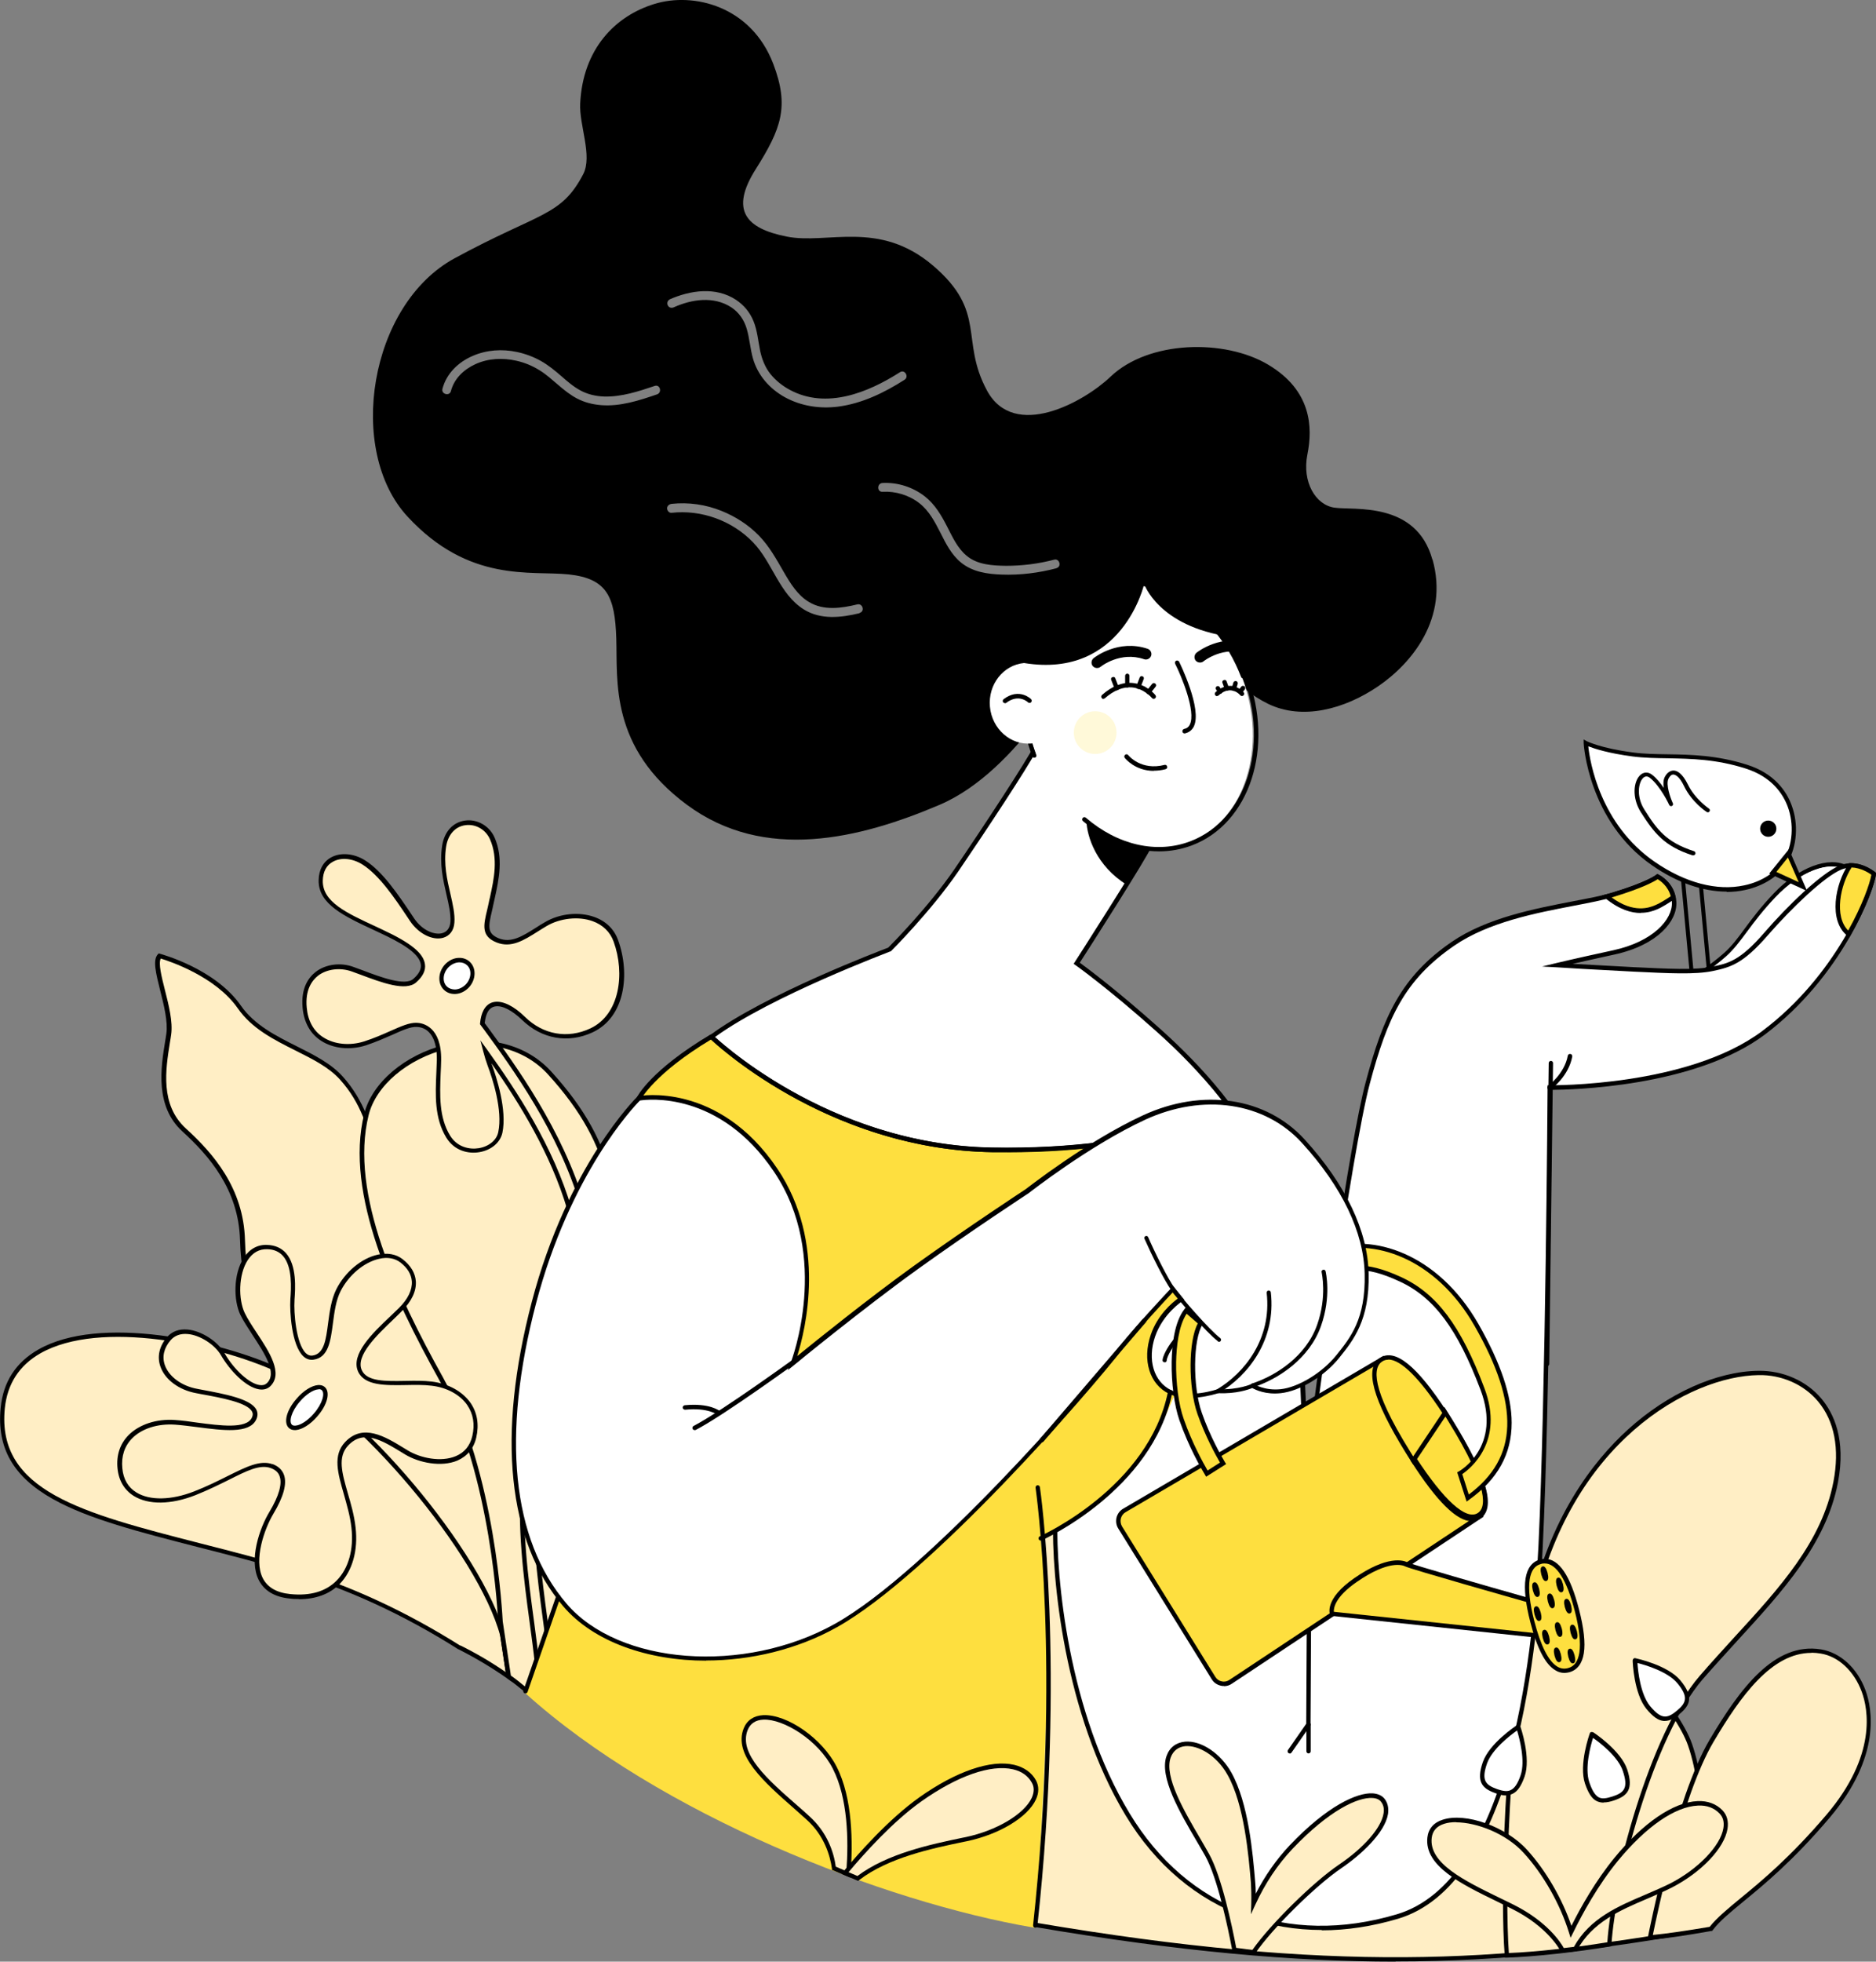 <?xml version="1.0" encoding="UTF-8"?>
<svg xmlns="http://www.w3.org/2000/svg" version="1.1" viewBox="0 0 1133.3 1184.3">
  <rect x="0" y="0" width="1133.3" height="1184.3" fill="#808080" stroke="none"/>
  <defs>
    <style>
      .cls-1 {
        fill: #000;
      }

      .cls-1, .cls-2, .cls-3, .cls-4 {
        stroke-width: 0px;
      }

      .cls-2 {
        fill: #ffeec5;
      }

      .cls-5 {
        isolation: isolate;
      }

      .cls-6 {
        opacity: .2;
      }

      .cls-3 {
        fill: #fedf3f;
      }

      .cls-7 {
        fill: none;
        stroke: #000;
        stroke-linecap: round;
        stroke-linejoin: round;
        stroke-width: 2px;
      }

      .cls-4 {
        fill: #fff;
      }

      .cls-8 {
        mix-blend-mode: multiply;
      }
    </style>
  </defs>
  <g class="cls-5">
    <g id="Layer_1" data-name="Layer 1">
      <g>
        <g>
          <path class="cls-4" d="M1115.5,523.8c-10.2-5.5-27.7.4-43,16.5-15.3,16.1-20.4,27.4-29.9,35.8-9.5,8.4-19,13.9-19,13.9l36.8-1.1,55.1-65.1Z"/>
          <path class="cls-1" d="M1018.4,591.5l4.6-2.6c0,0,9.5-5.5,18.7-13.7,4.6-4.1,8.2-9,12.4-14.7,4.5-6.1,9.6-12.9,17.4-21.1,15.1-15.9,33.4-22.7,44.6-16.7l1.4.8-56.5,66.8-42.7,1.3ZM1106.7,523.1c-9.8,0-22.4,6.6-33.3,18.1-7.7,8.1-12.7,14.9-17.2,20.9-4.3,5.8-8,10.8-12.8,15.1-5.6,5-11.3,9-15,11.4l31.3-.9,53.5-63.3c-2-.8-4.2-1.2-6.6-1.2Z"/>
        </g>
        <g class="cls-8">
          <path class="cls-4" d="M1115.5,525.2c-10.2-5.5-27.7.4-43,16.5-15.3,16.1-20.4,27.4-29.9,35.8-9.5,8.4-19,13.9-19,13.9l36.8-1.1,55.1-65.1Z"/>
        </g>
        <g>
          <path class="cls-2" d="M239.9,958.5c31.8,5,60.3,22.1,85.5,41.8,29.1-5.2,56.2-8.5,86-9.1-6.3-16.4-34.6-50.1-42.6-66.3-8.8-17.6,0-35.1-16.4-61.5-16.4-26.3-36.1-36.2-50.3-54.9-14.2-18.7-9.3-41.7-20.2-61.5-10.9-19.8-41-16.5-48.7-32.9-7.7-16.5-7.3-41.8-26.8-63.4-15.6-17.3-46.5-21.1-61.8-43.1-15.3-21.9-48.1-30.7-48.1-30.7-5.5,5.5,7.7,31.8,5.5,47.2-2.2,15.4-8.8,41.4,9.3,57.9,16,14.6,34.5,35.4,35.3,66.7.8,31.2,10.1,53.2,30.9,70.8,20.8,17.6,22.4,37.9,23,65.8.5,25.5,14.2,37.3,32.8,60.4,2.9,3.5,5.1,7.9,6.8,12.7Z"/>
          <path class="cls-1" d="M325,1001.8l-.5-.4c-30.6-24-57.6-37.3-84.9-41.6h-.8c0-.1-.3-.9-.3-.9-1.7-5-3.9-9.1-6.5-12.3-2.9-3.5-5.6-6.8-8.2-9.9-14.2-17-24.5-29.2-24.9-51.2-.5-28.2-2.4-47.9-22.5-64.9-20.9-17.6-30.5-39.8-31.4-71.8-.8-30.8-19-51.3-34.8-65.7-16.7-15.2-13-38.6-10.5-54,.3-1.8.6-3.5.8-5.1,1-7.2-1.5-17.2-3.7-25.9-2.6-10.4-4.7-18.6-1.4-22l.5-.5.7.2c1.4.4,33.5,9.2,48.9,31.3,8.2,11.8,21.3,18.3,33.8,24.6,10.6,5.3,20.7,10.4,27.8,18.3,13.2,14.7,17.4,30.9,21.1,45.1,1.8,6.8,3.4,13.2,5.9,18.6,3.5,7.4,12.1,10.7,21.3,14.2,10,3.8,21.4,8,27.3,18.7,5.1,9.1,6.8,19,8.5,28.5,2.1,11.7,4,22.8,11.6,32.8,5.8,7.6,12.6,13.8,19.7,20.3,10.3,9.4,21,19.1,30.7,34.7,9.7,15.6,10.8,28.3,11.7,39.4.6,7.7,1.2,15,4.8,22.1,3.5,7.1,11,17.5,18.8,28.6,10,14,20.3,28.5,23.8,37.8l.7,1.8h-1.9c-27,.6-53.5,3.4-85.8,9.1h-.6ZM240.9,957.3c27.3,4.5,54.3,17.7,84.8,41.6,31.4-5.6,57.4-8.4,83.7-9-4-9-13.5-22.5-22.8-35.5-7.9-11.2-15.4-21.7-19-28.9-3.8-7.6-4.4-15.1-5-23.1-.9-10.9-1.9-23.2-11.3-38.2-9.5-15.3-20-24.9-30.2-34.1-7.2-6.6-14.1-12.8-20-20.6-8-10.5-10.1-22.4-12.1-33.9-1.7-9.3-3.4-19-8.2-27.7-5.4-9.8-15.8-13.7-25.9-17.5-9.7-3.6-18.9-7.1-22.8-15.5-2.6-5.6-4.3-12.1-6.1-19-3.6-14-7.7-29.8-20.5-44-6.8-7.6-16.7-12.5-27.1-17.7-12.9-6.5-26.2-13.1-34.8-25.5-13.5-19.3-41.3-28.4-46.5-30-1.5,3,.5,11,2.5,18.9,2.3,9,4.9,19.3,3.8,27-.2,1.6-.5,3.3-.8,5.1-2.5,15.8-6,37.3,9.7,51.6,16.2,14.8,34.9,35.8,35.7,67.6.8,31.2,10.2,52.7,30.4,69.8,20.9,17.7,22.9,38,23.4,66.8.4,21.1,9.9,32.4,24.3,49.6,2.6,3.2,5.4,6.4,8.2,10,2.6,3.3,4.9,7.4,6.7,12.4Z"/>
        </g>
        <path class="cls-1" d="M865.3,337.8c-9.8-35.4-47.6-29.6-59.1-31.3-11.5-1.6-19.7-15.6-16.4-32.1,3.3-16.5,2.5-38.7-23.8-54.3-26.3-15.6-72.1-14.6-95.1,7.3-16,15.3-58.3,38.8-74.7,8.3-16.4-30.5.3-47.3-32.5-75.3-32.8-28-64-12.6-88.6-17.6-24.6-4.9-34.2-15.9-18.6-40.6,15.6-24.7,20.4-38,10.6-63.7C453.7,3.6,418.9-4.9,395.3,2.4c-23.6,7.2-43.2,27.1-44.8,60-.7,13.2,7.6,31.7,1.8,42.8-13.4,25.6-26,22.7-77.6,50.7-51.7,28-65.6,116.1-28.4,156.1,37.2,40.1,74.4,32.4,97.3,34.8,23,2.5,27.9,13.2,28.7,38.7.8,25.5-4.1,65.8,42.7,100.4,46.8,34.6,104.2,20.6,152.6,0,48.4-20.6,82.6-87.8,82.6-87.8,0,0-.7,24.2,29,29.1,33.4,5.5,55.8-30.2,55.8-30.2,0,0,10.7,18.1,31.2,28,20.5,9.9,45.9,3.3,66.4-10.7,20.5-14,42.7-41.2,32.8-76.5ZM396.9,238.1c-10.8,3.7-22.2,7.4-33.7,6.5-5.1-.4-10-1.6-14.6-4-4.2-2.2-7.9-5.2-11.5-8.3-3.7-3.1-7.2-6.4-11.4-8.9-4.2-2.6-8.8-4.5-13.7-5.6-8.3-1.9-17.1-1.5-24.9,2.1-6.9,3.2-12.7,8.6-14.7,16.2-.8,3.3-6,1.9-5.1-1.4,2.4-9.2,9.6-16.1,18.2-19.8,8.5-3.7,17.8-4.3,26.8-2.4,5.1,1.1,10,2.9,14.6,5.5,4.4,2.5,8.3,5.7,12.1,9,3.7,3.2,7.3,6.4,11.6,8.7,4.4,2.4,9.3,3.5,14.3,3.7,10.5.3,20.8-3.1,30.6-6.4,3.3-1.1,4.6,4,1.4,5.1ZM404.4,180.8c12.7-5.6,28-7.8,40.2.2,4.8,3.2,8.4,7.5,10.6,12.9,2.3,5.7,2.8,11.9,4,17.9,1.1,5.1,3,10,6.3,14.1,3.2,3.9,7.2,7.1,11.7,9.5,22,11.8,47.1,1.7,66.5-10.7,2.9-1.9,5.6,2.8,2.7,4.6-12.2,7.8-25.6,14.3-40.1,16.2-11,1.4-22.2-.3-32-5.6-9.3-5.1-16.6-13.3-19.5-23.7-1.6-5.8-2-11.9-3.7-17.7-1.6-5.4-4.7-9.9-9.4-13-10.5-6.8-23.7-4.9-34.6,0-1.3.6-2.8.4-3.6-1-.7-1.1-.4-3.1,1-3.6ZM519.3,370.2c-11.1,2.7-23.4,4.1-33.6-2.2-15-9.3-19-28.5-30.9-40.7-12.6-13-31.1-19.7-49.1-17.7-1.4.2-2.7-1.3-2.7-2.7s1.2-2.5,2.7-2.7c10.2-1.1,20.7.4,30.3,4.3,8.4,3.4,16.2,8.4,22.6,15,6.2,6.4,10.4,14.1,14.8,21.7,4,6.9,8.4,14.2,15.4,18.3,8.8,5.3,19.6,3.7,29.1,1.4,3.3-.8,4.7,4.3,1.4,5.1ZM638.1,343.1c-10.7,2.8-21.8,4.2-32.9,3.8-8.8-.3-17.8-1.6-24.8-7.4-5.6-4.6-9-11.3-12.2-17.7-3.4-6.6-6.8-13.3-12.8-18-6.3-4.9-14.3-7.3-22.3-6.9-3.4.2-3.4-5.1,0-5.3,9.2-.5,18.4,2.5,25.6,8.1,6.1,4.8,9.9,11.3,13.4,18.1,3.2,6.2,6.2,13,11.7,17.6,6.5,5.6,15.8,6.1,24,6.2,9.8,0,19.5-1.2,29-3.7,3.3-.9,4.7,4.3,1.4,5.1Z"/>
        <g>
          <path class="cls-2" d="M303.5,987.3c-13.9-51.9-89.2-138.9-134.9-160-52-24-160.7-41.1-167,22.8-6.3,63.9,77.5,68.9,175.2,98,39.4,11.7,73.7,29.5,100.6,46.4,9.2,4.6,19.4,10.4,29.8,17.8l-3.7-25Z"/>
          <path class="cls-1" d="M309,1015.2l-2.5-1.8c-9.4-6.6-19.3-12.5-29.6-17.7h-.1c-32.7-20.7-66.5-36.3-100.3-46.3-19.5-5.8-38.2-10.6-56.3-15.2-35.8-9.2-66.8-17.1-88.3-29.2-23.9-13.4-33.9-30.9-31.5-55,1.5-15.7,9.2-27.5,22.7-35.2,37-21.2,109.1-5.7,146.2,11.4,47.4,21.9,122.2,110.6,135.6,160.8h0c0,.1,4.2,28.2,4.2,28.2ZM278.1,993.4c9.5,4.7,18.7,10.1,27.4,16.1l-3.3-21.9c-13.3-49.7-87.3-137.4-134.1-159-36.6-16.9-107.5-32.2-143.8-11.5-12.7,7.3-19.9,18.4-21.4,33.2-4.9,49.9,46.6,63.1,117.8,81.4,18.1,4.6,36.8,9.4,56.4,15.3,34.1,10.1,68,25.8,100.9,46.5Z"/>
        </g>
        <g>
          <path class="cls-2" d="M353.4,1046.4c1.1-20.4,21.1-159.3,20-233.1-1.1-74.6,6.6-113-41.6-165.7-33.4-36.6-101.2-12.2-110.5,25.2-10.9,43.9,12.3,100.4,44.9,159.2,32.6,58.8,36,147,36,147l5,33.2c12,8.5,12.7,12,27.2,16.7s16.1,14.9,18.9,17.4Z"/>
          <path class="cls-1" d="M354.5,1049.3l-2.1-1.9c-.8-.7-2.3-2.3-4.2-4.2-4.2-4.3-12-12.2-14.2-13-10.4-3.4-13.9-6.2-19.2-10.5-2.2-1.8-4.8-3.9-8.3-6.4l-.5-.3-5.1-33.9c0-.9-3.7-88.6-35.8-146.4-27.3-49.2-57.1-111.8-45.1-160.2,4.7-18.8,24.4-35.6,49.1-41.8,24.9-6.3,48.7-.3,63.7,16,41.9,45.9,41.9,80.6,41.8,138,0,9.1,0,18.4.1,28.6.8,54.2-9.7,142.4-15.9,195.2-2.2,18.9-3.9,32.6-4.2,38l-.2,2.8ZM308.5,1011.5c3.4,2.4,5.8,4.4,8,6.2,5.2,4.3,8.4,6.8,18.3,10,2.7.9,8.5,6.7,15.3,13.6.8.8,1.5,1.5,2.1,2.1.6-6.7,2-19,4-35.3,6.2-52.7,16.7-140.8,15.9-194.8-.1-10.2-.1-19.6-.1-28.6,0-56.8.1-91.1-41.1-136.2-14.3-15.6-37.1-21.3-61.1-15.2-23.7,6-42.7,22.1-47.1,39.9-11.8,47.4,17.7,109.5,44.8,158.2,32,57.7,36,144.5,36.2,147.5l4.9,32.6Z"/>
        </g>
        <g>
          <path class="cls-2" d="M164,885c10.7,3.8,7.5,15.7,0,28.3-7.5,12.6-19.5,47.2,11.3,50.4,30.8,3.1,40.8-20.2,38.3-41.6-2.5-21.4-14.9-39.3-4.2-50.6,10.7-11.3,23.6-2.3,36.2,5.2,12.6,7.6,36.4,9.4,40.8-9.4,4.4-18.9-10-30.2-25.7-32.1-15.7-1.9-38.3,3.6-43.3-7.8-5-11.3,14.4-26.9,24.5-37,10-10.1,11.3-21.2.6-29.4-10.7-8.2-29.7,1.3-38.1,17.6-7.6,14.9-2.1,39.1-15.5,40.7-10.6,1.3-13-25.8-12.3-34.6.6-8.8,2.5-31.5-15.1-32.1-17.6-.6-21.3,27.1-15.1,40.3,6.3,13.2,25.9,33.3,15.7,42.8-6.3,5.9-20.1-5.5-27.6-18.5-5.6-9.7-24-19.4-32.6-9.2-11.3,13.2,0,28.3,17,31.5,17,3.1,39.6,6.7,34.5,16.8-5,10.1-30.1,3.4-47.7,2.1-17.6-1.3-35.2,8.2-33.3,27.7,1.9,19.5,22.6,23.9,45.2,15.1,22.6-8.8,35.8-20.2,46.5-16.4Z"/>
          <path class="cls-1" d="M180.6,965.4c-1.8,0-3.6,0-5.5-.3-9.2-.9-15.5-4.7-18.8-11.2-6.1-12.1.5-31.3,6.5-41.2,5.7-9.5,7.8-16.9,6.1-21.5-.8-2.3-2.6-3.9-5.4-4.9h0c-6.5-2.3-14.3,1.6-25.2,7.1-5.9,2.9-12.5,6.2-20.3,9.3-14.8,5.8-28.3,5.9-37.1.5-5.7-3.5-9.2-9.3-9.9-16.7-.8-7.9,1.5-14.8,6.6-20,6.4-6.5,16.9-10,28.1-9.2,4.3.3,9,.9,13.6,1.6,13.8,1.8,29.4,3.9,32.8-2.9.7-1.4.8-2.6.2-3.7-2.7-5.5-18.5-8.4-31.2-10.7l-2.6-.5c-10.4-1.9-18.9-8.2-21.6-16.1-2.1-5.9-.7-12.2,3.9-17.6,3-3.6,7.4-5.2,12.6-4.7,8.3.8,18,7,22.2,14.2,5.8,10.1,15,18.4,21.2,19.3,1.8.3,3.3-.1,4.4-1.1,6.5-6.1-1.5-18.2-8.5-28.9-2.9-4.5-5.7-8.7-7.5-12.4-4.2-8.8-4.3-24.7,2.1-34.5,3.5-5.3,8.4-8,14.2-7.7,4.7.2,8.4,1.8,11.2,4.9,6.7,7.5,5.7,21.5,5.2,28.3v.4c-.5,6.7.9,26.1,6.9,31.8,1.2,1.1,2.5,1.6,3.9,1.4,7.1-.9,8.2-9.5,9.5-19.5.9-6.8,1.9-14.4,5-20.6,5.3-10.4,15.1-18.6,24.9-20.8,5.9-1.3,11.1-.4,15.1,2.7,4.9,3.8,7.6,8.3,8,13.3.4,5.9-2.5,12.1-8.5,18.1-1.6,1.6-3.3,3.3-5.2,5.1-9.6,9.2-22.8,21.7-19,30.4,3.1,7.1,14.5,6.8,26.5,6.6,5.4-.1,10.9-.2,15.8.4,10,1.2,18.5,5.9,23.4,12.8,4.1,5.9,5.3,13.1,3.5,21-1.5,6.6-5.5,11.3-11.4,13.9-9.8,4.1-23.2,1.3-31.4-3.6l-2.3-1.4c-11.8-7.2-23-14-32.3-4.1-6.5,6.9-3.7,16.6-.2,28.8,1.8,6.2,3.9,13.3,4.7,20.7,1.6,13.8-1.9,26.2-9.6,34.1-6,6.1-14.5,9.2-24.7,9.2ZM164.4,883.8c3.6,1.3,6,3.5,7.1,6.5,2,5.4-.2,13.4-6.4,23.7-5.4,9.1-11.9,27.6-6.4,38.7,2.8,5.6,8.4,8.9,16.7,9.7,12,1.2,21.4-1.5,28-8.2,7.2-7.3,10.4-18.9,8.9-31.9-.8-7.2-2.8-13.8-4.6-20.3-3.6-12.5-6.8-23.4.8-31.4,10.8-11.4,24-3.4,35.6,3.7l2.3,1.4c7.6,4.6,20,7.2,29,3.4,5.2-2.2,8.5-6.2,9.9-12,1.7-7.2.6-13.5-3.1-18.9-4.3-6.2-12.4-10.6-21.5-11.6-4.7-.6-10.1-.5-15.4-.4-12.4.2-25.1.5-29-8.2-4.6-10.4,8.8-23.2,19.6-33.4,1.9-1.8,3.6-3.5,5.2-5,5.4-5.4,8-10.9,7.7-16-.3-4.2-2.6-8.1-6.9-11.4-3.4-2.6-7.9-3.4-12.9-2.2-9.1,2.1-18.2,9.7-23.2,19.4-2.9,5.7-3.8,12.8-4.7,19.7-1.4,10.6-2.7,20.6-11.8,21.8-2.2.3-4.3-.4-6.1-2.1-7.2-6.8-8.2-27.6-7.8-33.9v-.4c.5-6.4,1.4-19.7-4.5-26.3-2.3-2.5-5.3-3.9-9.3-4-5-.2-8.9,2-11.9,6.5-5.8,8.9-5.7,23.9-1.9,31.9,1.7,3.6,4.4,7.7,7.3,12.1,7.6,11.5,16.2,24.6,8.1,32.3-1.7,1.6-4,2.2-6.6,1.8-8-1.2-17.7-11.3-23.1-20.6-3.7-6.4-12.7-12.2-20.1-12.8-4.4-.4-7.9.9-10.4,3.8-4,4.7-5.2,9.9-3.4,15,2.5,7,10.2,12.6,19.6,14.3l2.6.5c13.9,2.6,29.7,5.5,33.1,12.1.9,1.9.9,3.9-.2,6.1-4.2,8.5-20.1,6.4-35.5,4.4-4.8-.6-9.3-1.2-13.5-1.5-10.5-.7-20.2,2.4-26,8.4-4.5,4.6-6.5,10.8-5.8,17.9.6,6.7,3.5,11.6,8.6,14.7,8,4.9,21,4.7,34.8-.7,7.7-3,14.3-6.3,20.1-9.2,11.5-5.7,19.8-9.9,27.3-7.2h0Z"/>
        </g>
        <g>
          <path class="cls-4" d="M195.2,838.4c2.9,2.5.8,9.7-4.7,15.9-5.5,6.3-12.2,9.4-15.1,6.8-2.9-2.5-.8-9.7,4.7-15.9,5.5-6.3,12.2-9.4,15.1-6.8Z"/>
          <path class="cls-1" d="M178.1,863.4c-1.4,0-2.6-.4-3.5-1.2-3.5-3.1-1.6-10.8,4.6-17.8,4.1-4.8,9.1-7.9,13-8.2,1.6-.1,3,.3,4,1.2,3.5,3.1,1.6,10.8-4.6,17.8-4.1,4.8-9.1,7.9-13,8.2-.2,0-.3,0-.5,0ZM192.6,838.8c-.1,0-.2,0-.3,0-3.1.2-7.5,3.1-11.1,7.3-5.3,6.1-6.8,12.3-4.8,14.1.5.4,1.2.6,2.1.5,3.1-.2,7.5-3.1,11.1-7.3,5.3-6.1,6.8-12.3,4.8-14.1h0c-.4-.4-1-.6-1.8-.6Z"/>
        </g>
        <g>
          <path class="cls-2" d="M372.1,568.1c-6.2-17-28.7-18.2-42.4-10.1-10.9,6.5-19.3,13.7-29,9.8-9.8-3.9-6.4-10.9-3.9-22.7,2.5-11.8,6.4-25.8.6-38.9-5.9-13.2-26.2-13.4-29,4.8-2.8,18.2,5.9,33.9,5,45.9-.8,12-16.2,10.6-24.3-1.4-8.1-12-18.1-27.7-29.3-34.7-11.2-7-25.7-3.6-25.9,10.9-.3,14.6,17,21.6,36.8,30.8,19.8,9.2,32.4,18.5,20,29.6-6.5,5.8-24.5-2.2-37.6-6.9-13.1-4.8-31,1.7-29,23.2,2,21.6,22,26.3,36.6,21.6,14.5-4.8,24.3-11.5,31.3-11.2,7,.3,13.7,5.9,13.4,21.3-.3,15.4-2.8,32.5,5.6,46.2,8.4,13.7,29,9.2,31.5-2.5,2.5-11.8-2-28.8-6.4-40.9-1-2.7-1.9-5.5-2.6-8.3,16.6,23.1,39.5,57.1,50.7,95.4,9.5,32.2-.6,61.8-11.2,93-7.2,21-14.6,42.8-16.6,66.7-2.7,31.9,1.4,62.8,5.1,90,2.3,17.4,4.4,33,4.6,46.8,2.7,2.2,5.4,4.6,8.1,7,.6-16.1-1.8-34.3-4.5-54.9-3.6-26.8-7.6-57.2-5-88.2,1.9-22.9,9.2-44.2,16.2-64.8,11.1-32.5,21.5-63.3,11.3-98-13.2-44.8-41.5-83.6-58.4-106.8-.7-1-1.4-1.9-2.1-2.8.2-2.9.9-5.6,2-7.7,3.9-7.3,13.4-4.8,22.9,4.5,9.5,9.2,24.7,14.9,41,7.3,18.7-8.7,22-34.2,14.8-54Z"/>
          <path class="cls-1" d="M335.2,1036.4l-2.1-1.9c-2.7-2.4-5.4-4.7-8-7l-.5-.4v-.6c-.2-13.8-2.3-29.8-4.6-46.7-3.7-27.3-7.8-58.2-5.1-90.3,2-24.1,9.5-45.9,16.6-67,10.6-31.1,20.5-60.4,11.2-92.2-10-33.8-28.9-64.3-45.7-88.2,0,0,0,.1,0,.2,2.9,7.9,9.4,27.8,6.5,41.6-1.3,5.9-6.7,10.5-13.9,11.7-6.4,1.1-15-.6-20-8.8-7.2-11.8-6.6-25.7-6-39.1.1-2.6.2-5.3.3-7.8.2-12.3-4.2-19.6-12.1-19.9-3.8-.2-8.7,2-14.9,4.8-4.6,2-9.8,4.3-15.8,6.3-9.5,3.1-19.9,2-27.2-2.8-6.5-4.2-10.3-11.1-11.1-19.9-1.1-12,3.7-18.4,8-21.7,6-4.6,15-5.8,22.8-2.9,1.7.6,3.4,1.3,5.2,1.9,11.6,4.4,26,9.8,31,5.2,3.4-3,4.8-5.9,4.4-8.7-1-7.1-13.4-13.7-24.1-18.7l-3.8-1.8c-18.3-8.5-34.1-15.8-33.8-30.3.1-6.3,2.8-11.2,7.6-13.8,5.7-3.1,13.7-2.4,20.4,1.8,10.7,6.7,20.3,21.1,28.1,32.7l1.6,2.4c5,7.4,12.4,10.1,16.9,8.9,3-.8,4.7-3.2,5-6.8.3-4.8-1-10.5-2.4-16.5-2-8.7-4.3-18.6-2.6-29.5,1.3-8.5,6.5-14.2,13.9-15.2,7.3-1,14.6,3.2,17.7,10.1,5.5,12.4,2.7,25.3.2,36.7-.2,1-.5,2.1-.7,3.1-.3,1.6-.7,3.1-1,4.6-2.3,9.7-2.9,13.7,4.1,16.6,7.5,3,14.2-1.2,22.6-6.5,1.7-1.1,3.4-2.2,5.2-3.2,8.9-5.3,20.6-6.5,29.9-3.2,7,2.5,12,7.3,14.4,14,7.3,20.1,4.4,46.5-15.5,55.7-14.7,6.8-30.6,4-42.5-7.5-6-5.8-12-8.9-16.2-8.2-2,.3-3.5,1.5-4.6,3.4-.9,1.7-1.5,4-1.8,6.7l1.8,2.4c17,23.2,45.3,62.1,58.6,107.2,10.3,35.1-.2,66.1-11.3,98.8-7,20.5-14.2,41.7-16.1,64.5-2.6,30.9,1.4,61.2,5,87.9,2.8,20.9,5.2,38.9,4.5,55.1v2.8ZM327.2,1025.9c1.8,1.5,3.7,3.1,5.5,4.7.3-15.3-2-32.3-4.6-51.8-3.6-26.9-7.7-57.3-5-88.5,2-23.1,9.2-44.4,16.2-65.1,11-32.3,21.4-62.9,11.3-97.2-13.1-44.6-41.3-83.3-58.2-106.4l-2.4-3.2v-.5c.3-3.3,1-6,2.2-8.2,1.5-2.7,3.7-4.4,6.5-4.8,5.1-.8,11.8,2.5,18.4,9,11,10.8,25.8,13.4,39.5,7,17.8-8.3,21.1-33.1,14.1-52.4-2.1-5.9-6.6-10.2-12.8-12.4-8.4-3-19.6-1.8-27.7,3-1.8,1.1-3.5,2.1-5.2,3.2-8.7,5.5-16.2,10.2-25,6.7-9.5-3.8-7.9-10.5-5.7-19.7.3-1.4.7-2.9,1-4.5.2-1,.4-2,.7-3.1,2.4-11,5.1-23.4,0-35-2.6-5.9-8.7-9.4-14.9-8.5-6.1.8-10.5,5.7-11.6,13-1.6,10.3.6,20,2.6,28.5,1.4,6.2,2.8,12.1,2.4,17.3-.3,4.8-2.9,8.1-6.9,9.2-6.4,1.7-14.7-2.5-19.8-10l-1.6-2.4c-7.6-11.4-17.1-25.5-27.3-31.9-5.9-3.7-12.8-4.4-17.7-1.7-4,2.1-6.1,6.1-6.2,11.5-.2,12.8,14.1,19.4,32.3,27.8l3.8,1.8c17,7.9,24.6,14.1,25.6,20.7.6,3.8-1.2,7.5-5.3,11.1-6.3,5.6-20.9.1-33.7-4.7-1.8-.7-3.5-1.3-5.2-1.9-7-2.5-15-1.5-20.3,2.5-3.7,2.9-7.9,8.5-6.9,19.3.7,8,4.1,14.2,9.9,17.9,6.7,4.4,16.2,5.3,24.9,2.5,5.9-1.9,11.1-4.2,15.6-6.2,6.6-2.9,11.7-5.2,16.1-5,3.5.1,15,2.2,14.7,22.6,0,2.6-.2,5.3-.3,7.9-.5,13-1.1,26.5,5.7,37.6,4.3,7,11.7,8.5,17.3,7.6,6.1-1,10.8-4.8,11.8-9.7,2.8-13.2-3.5-32.5-6.4-40.1-1-2.8-1.9-5.6-2.6-8.4l-1.8-6.9,4.2,5.8c17.9,24.9,39.9,58.3,50.9,95.8,9.6,32.6-.5,62.4-11.2,93.8-7.1,21-14.5,42.6-16.5,66.4-2.7,31.8,1.4,62.5,5.1,89.7,2.2,16.7,4.4,32.6,4.6,46.4Z"/>
        </g>
        <g>
          <path class="cls-4" d="M282.5,595.1c-3.8,4.2-9.7,4.9-13.3,1.6-3.5-3.2-3.3-9.2.5-13.4,3.8-4.2,9.7-4.9,13.3-1.6,3.5,3.2,3.3,9.2-.5,13.4Z"/>
          <path class="cls-1" d="M274.6,600.1c-2.4,0-4.6-.8-6.3-2.4-4-3.7-3.8-10.6.4-15.3,2.3-2.5,5.3-4,8.4-4.1,2.6-.1,4.9.7,6.7,2.4,4,3.7,3.8,10.6-.4,15.3-2.3,2.5-5.3,4-8.4,4.1-.1,0-.3,0-.4,0ZM277.6,581c-.1,0-.2,0-.3,0-2.4.1-4.8,1.3-6.6,3.2-3.3,3.6-3.6,8.8-.6,11.5,1.2,1.1,3,1.7,4.8,1.7,2.4-.1,4.8-1.3,6.6-3.2,3.3-3.6,3.6-8.8.6-11.5-1.2-1.1-2.8-1.7-4.5-1.7Z"/>
        </g>
        <g>
          <path class="cls-2" d="M1026.7,1165.1c.8-17.1,7.2-75.1-5.7-111.9-15.6-44.4-149.3-169.6-208.4-186.8-59.1-17.3-129.4-8.4-178.6,31.9-44.7,36.6-21.8,212.5-17.4,247.5,3.1.6,5.8,15.8,8.8,16.3,175.3,29.7,277.3,25.2,401.3,3.1Z"/>
          <path class="cls-1" d="M843.1,1184.3c-61.7,0-130.9-6.1-217.9-20.9-2.1-.4-3.4-3.6-5.4-8.9-1-2.6-2.6-7-3.5-7.4l-1-.2v-1c0,0-.4-2.2-.4-2.2-17.2-137.5-10.9-222.7,18.2-246.5,23.7-19.4,53.5-32.5,86.2-37.9,31.1-5.1,63.5-3.1,93.6,5.7,59.5,17.4,193.5,142.8,209.2,187.7,11.2,32.1,8,80.2,6.4,103.3-.2,3.7-.5,6.8-.6,9.1v1.1s-1.1.2-1.1.2c-61,10.9-118.2,17.8-183.8,17.8ZM617.8,1144.9c1.6,1.1,2.8,4.2,4.5,8.7.9,2.5,2.5,6.8,3.4,7.2,178.7,30.3,282,24.2,399.7,3.2.1-2.2.3-5,.5-8.1,1.6-22.9,4.8-70.7-6.2-102.2-7.3-20.8-41.6-61.2-87.5-103.1-47.6-43.4-93.6-75.2-120-82.9-63.1-18.5-131-6.3-177.4,31.7-19.7,16.2-38.7,71.6-17.2,244.1l.2,1.5Z"/>
        </g>
        <g>
          <path class="cls-2" d="M1033.9,1051.1c20.6-34.8,40.3-58.3,66-54,25.8,4.2,47.7,48.3,4.4,99.5-35.8,42.3-59.9,53.8-70.8,68-14.2,2.5-27.1,4.4-36.6,5.2,3.3-17.1,18.4-87.2,37.1-118.7Z"/>
          <path class="cls-1" d="M995.2,1171.3l.3-1.7c.7-3.4,16.5-84.1,37.2-119.1l1.1.7-1.1-.7c18.4-31.1,39.3-59.3,67.4-54.7,11.7,1.9,22,11.4,26.9,24.8,3.9,10.7,9.7,39.7-21.7,76.8-21.9,25.8-39.4,40.2-52.2,50.7-8,6.6-14.4,11.8-18.5,17.3l-.3.4h-.5c-15.9,2.8-27.9,4.6-36.8,5.3l-1.8.2ZM1094.2,997.9c-23.8,0-42.5,25.7-59.1,53.8-19.1,32.3-34.1,104.1-36.6,116.5,8.4-.8,20-2.5,34.3-4.9,4.4-5.5,10.7-10.7,18.7-17.3,12.7-10.4,30.1-24.8,51.9-50.4,30.6-36,25.1-63.9,21.3-74.2-4.6-12.5-14.1-21.4-24.8-23.1-1.9-.3-3.7-.5-5.5-.5Z"/>
        </g>
        <g>
          <path class="cls-2" d="M925.1,973.2c21-99.3,91.3-143.7,137.3-144.4,26.3-.4,55.4,20.2,46.6,65.9-8.8,45.7-47.1,78.4-81.2,118-30.4,35.2-53.3,123.3-55.5,161-19.8,3.3-45.6,6.1-62,6.7-2.4-30.6-1.5-130.2,14.8-207.3Z"/>
          <path class="cls-1" d="M909,1181.9v-1.3c-2.7-34-1.1-133,14.7-207.6,12-56.9,39.1-91.2,59.7-109.9,24.1-21.9,53.6-35.2,78.9-35.5,14.9-.2,29.1,6.1,38.1,16.9,7.3,8.7,14.9,24.5,9.9,50.6-7.1,36.9-33.2,65.4-60.8,95.5-6.8,7.5-13.9,15.2-20.8,23.1-30.4,35.2-53,123.8-55.2,160.2v1.1c0,0-1.1.2-1.1.2-20.6,3.4-46.2,6.2-62.2,6.7h-1.3ZM925.1,973.2l1.3.3c-15.6,73.5-17.4,170.6-14.9,205.6,15.7-.6,39.8-3.2,59.5-6.5,2.5-37.4,25.2-125.4,55.7-160.7,6.9-8,14-15.7,20.8-23.2,27.4-29.8,53.2-58,60.1-94.2,3.8-19.9.6-36.6-9.3-48.4-8.5-10.2-22-16.2-36-15.9-41,.6-114.2,40-136,143.3l-1.3-.3Z"/>
        </g>
        <g>
          <path class="cls-4" d="M974.6,1085.8c7.6-2.5,10.8-5.8,7.2-17-3.7-11.1-20-21.8-20-21.8,0,0-6.5,18.2-2.9,29.4,3.7,11.1,8.2,11.9,15.7,9.4Z"/>
          <path class="cls-1" d="M968.7,1088.3c-1.4,0-2.8-.3-4.1-.9-3-1.5-5.1-4.8-7.1-10.6-3.8-11.4,2.6-29.5,2.9-30.3.1-.4.4-.7.8-.8.4-.1.8,0,1.2.1.7.4,16.8,11.1,20.6,22.5,4,12.1,0,16-8,18.7-2,.7-4.2,1.2-6.3,1.2ZM962.4,1049.1c-1.5,4.7-5.2,18.2-2.3,26.9,1.7,5,3.5,7.9,5.7,9.1,1.9,1,4.3.8,8.3-.5,7.1-2.3,9.7-5.1,6.3-15.3-2.8-8.7-14-17.3-18.1-20.1Z"/>
        </g>
        <g>
          <path class="cls-4" d="M1013.8,1033.9c6.2-5.1,8-9.4.5-18.4-7.4-9.1-26.6-13.1-26.6-13.1,0,0,.5,19.4,8,28.4,7.4,9.1,11.9,8.1,18.1,3Z"/>
          <path class="cls-1" d="M1005.8,1039c-.3,0-.5,0-.8,0-3.3-.3-6.5-2.6-10.4-7.3-7.6-9.3-8.3-28.4-8.3-29.2,0-.4.2-.8.5-1.1.3-.3.7-.4,1.1-.3.8.2,19.7,4.2,27.3,13.5,8.1,9.8,5.9,14.9-.7,20.3-2.5,2.1-5.5,4.1-8.8,4.1ZM989.2,1004.1c.3,4.9,1.8,18.8,7.6,25.9,3.4,4.1,6.1,6.1,8.6,6.3,2.2.2,4.4-.8,7.6-3.5,5.7-4.7,7.2-8.3.3-16.6-5.8-7-19.3-11-24.1-12.2Z"/>
        </g>
        <g>
          <path class="cls-4" d="M844.2,1157c62.3-18.7,82-132.8,86.4-223.9,4.4-91.1,5.5-276.6,5.5-276.6,0,0,83.4,1.4,129.3-33.2,45.9-34.6,65.4-85.9,66.4-95.8,0,0-9.8-8.2-20.2-3.8-10.4,4.4-30.1,23-44.8,40.1-14.8,17-21.9,18.8-32.3,21-10.4,2.2-25.9,1.5-47.8.4-21.9-1.1-46.3-2.6-46.3-2.6,0,0,9.1-2.2,34.3-7.7,25.2-5.5,37-19.4,36.5-30.4-.5-11-9.8-15.4-9.8-15.4,0,0-5.1,4.4-27,11-21.9,6.6-67.3,9.3-96.8,29.6-29.5,20.3-40.5,42.8-51.4,84-10.9,41.2-34.7,212.4-38,251.9,0,0,4.1-158.9-30.4-214l-120.3,225c-1.1,35.1,6.6,117.4,43.8,178.9,37.2,61.5,100.6,80.1,163,61.5Z"/>
          <path class="cls-1" d="M798.5,1165.2c-15.8,0-31.2-2.6-45.7-7.7-29.7-10.5-54.8-31.7-72.7-61.3-37.3-61.6-45-144.4-43.9-179.6v-.3s.2-.3.2-.3l121.4-227,1.2,1.9c26.1,41.8,30.3,140.9,30.7,188.5,7.3-61.5,25.6-189.8,35.3-226,10.6-39.8,21.5-63.8,51.9-84.7,21.3-14.6,50.2-20.1,73.5-24.6,9.4-1.8,17.5-3.3,23.7-5.2,21.1-6.4,26.5-10.7,26.5-10.7l.7-.5.8.4c.4.2,10,4.9,10.6,16.5.6,11.2-10.9,25.9-37.5,31.7-11.6,2.5-19.8,4.4-25.2,5.6,9.1.5,23.6,1.3,37,2,20.7,1,37,1.9,47.4-.3,9.7-2,16.7-3.5,31.5-20.6,14-16.2,34.2-35.7,45.3-40.4,11-4.7,21.2,3.7,21.6,4l.5.5v.7c-1.3,10.7-21,62-67,96.7-42.6,32-117.8,33.4-128.8,33.5-.1,16.9-1.3,189.3-5.5,275.3-3.6,75.4-19.8,204.9-87.4,225.1l-.4-1.3.4,1.3c-15.5,4.6-31,7-46.1,7ZM638.8,917c-1,35.1,6.7,117,43.6,177.8,35,57.9,95.4,80.6,161.5,60.9,66-19.7,81.9-148,85.5-222.7,4.3-90,5.5-274.6,5.5-276.5v-1.3s1.4,0,1.4,0c.8,0,83.5,1,128.5-32.9,44.4-33.4,63.9-82.2,65.8-94.1-2.2-1.6-10.1-6.6-18.3-3.2-10.3,4.3-30.1,23.3-44.4,39.7-14.7,16.9-22.1,19.2-33,21.5-10.7,2.3-27.2,1.4-48.1.4-21.6-1.1-46.1-2.5-46.3-2.6l-8.9-.5,8.7-2.1c0,0,9.4-2.3,34.3-7.7,23.9-5.2,35.9-18.5,35.4-29-.4-8.5-6.4-12.7-8.4-13.9-2.1,1.4-9,5.3-26.7,10.7-6.4,1.9-14.5,3.5-24,5.3-23,4.4-51.7,9.9-72.5,24.2-29.9,20.6-40.2,43.2-50.9,83.2-10.8,40.5-34.5,209.3-38,251.6h-2.7c0-1.7,3.6-155.5-29-211.4l-119.1,222.6Z"/>
        </g>
        <g>
          <path class="cls-3" d="M1117.7,522.5c-8,11.8-11.5,33.1-1,41.5,9.8-17.4,14.6-31.6,15.1-36.3,0,0-6.3-5.3-14.1-5.1Z"/>
          <path class="cls-1" d="M1117.2,566l-1.2-1c-11.6-9.2-7.4-31.4.7-43.3l.4-.6h.7c.1,0,.2,0,.3,0,8.1,0,14.4,5.2,14.7,5.4l.5.5v.7c-.6,4.8-5.2,19-15.3,36.9l-.8,1.4ZM1118.5,523.8c-6.8,10.5-10.6,29.5-2,38,8.5-15.2,13.1-28.3,14-33.7-1.6-1.2-6.4-4.2-12-4.4Z"/>
        </g>
        <g>
          <path class="cls-3" d="M970.7,541.2c14.2,11.6,24.5,8.7,29.6,6.7,3.2-1.3,7.5-4.1,10.6-6.2-1.8-8.9-9.5-12.5-9.5-12.5,0,0-5.1,4.4-27,11-1.2.3-2.4.7-3.7,1Z"/>
          <path class="cls-1" d="M991.1,551.2c-5.5,0-12.7-1.9-21.3-8.9l-2-1.7,2.5-.7c1.3-.3,2.5-.7,3.6-1,21.4-6.4,26.4-10.7,26.5-10.7l.7-.6.8.4c.3.2,8.3,4,10.2,13.4l.2.9-.7.5c-3.1,2.1-7.5,5-10.8,6.3-1.7.7-5,2-9.6,2ZM973.6,541.8c13.4,9.9,22.9,6.1,26.1,4.8,2.8-1.1,6.6-3.5,9.6-5.5-1.6-6.1-6.2-9.3-7.9-10.3-2.1,1.4-9,5.3-26.7,10.7-.4.1-.7.2-1.1.3Z"/>
        </g>
        <path class="cls-3" d="M625.4,1163.8c1.3-19.5,4.9-76.2,6.6-125.3,2.2-60.4-3.3-109.7-3.3-109.7,0,0,41.6-14.3,67.8-59.3,26.3-45,61.3-177.8,61.3-177.8l-14.8-23-313.4-42.8s-25.2,15.4-43.8,37.3c-18.6,21.9-14.2,216.2-14.2,216.2,0,0-33.2,73.3-54.4,142.7,81.1,73.4,217,126.3,307,141.6.3,0,.7.1,1,.2Z"/>
        <g>
          <path class="cls-4" d="M625.8,450.6c-4.4,9.1-31.4,50.1-48.1,74.6-16.8,24.5-40.5,47.9-40.5,47.9,0,0-73.1,27.2-107.6,52.7,0,0,68.1,66.7,169.8,68.3,101.7,1.6,143.6-25.5,143.6-25.5,0,0-13.9-20.6-43.5-46.9-29.5-26.3-49.2-40.3-49.2-40.3,0,0,40.2-62.6,44.3-71.6,4.1-9.1-68.8-59.2-68.8-59.2Z"/>
          <path class="cls-1" d="M608.2,695.6c-2.9,0-5.8,0-8.7,0-101.1-1.6-170-68-170.7-68.7l-1.1-1.1,1.3-.9c33.2-24.6,102.7-50.9,107.6-52.8,2.3-2.3,24.4-24.6,40.1-47.5,17.2-25.2,43.8-65.7,48-74.4l.7-1.4,1.3.9c.2.1,18.5,12.7,36,26.2,36.3,28,34.2,32.6,33.3,34.6-3.8,8.5-38.2,62.2-43.7,70.7,4.4,3.2,22.8,16.9,48.3,39.7,29.3,26.1,43.6,47,43.7,47.2l.8,1.1-1.1.7c-.4.3-40.9,25.8-135.6,25.8ZM431.8,626c9.4,8.6,74.9,65.4,167.7,66.9,90.8,1.5,134.1-20.4,141.6-24.6-3.4-4.7-17.3-23.1-42.4-45.5-29.1-26-48.9-40.1-49.1-40.2l-1-.7.7-1.1c.4-.6,40.2-62.6,44.2-71.4.4-.8.5-6-32.5-31.4-14.8-11.4-30.2-22.2-34.6-25.3-6,11.4-31.4,49.8-47.5,73.4-16.7,24.3-40.4,47.9-40.6,48.1l-.2.2h-.3c-.7.4-71.5,26.8-105.9,51.7Z"/>
        </g>
        <path class="cls-1" d="M608.2,695.6c-2.9,0-5.8,0-8.7,0-95.4-1.5-162.2-60.8-170-68-34.3,20.6-42.3,36.1-42.4,36.2-.3.7-1.1.9-1.8.6-.7-.3-.9-1.1-.6-1.8.3-.7,8.4-16.5,44.3-37.9.5-.3,1.2-.2,1.6.2.7.7,68.9,66.3,168.9,67.9,100,1.6,142.4-25,142.8-25.3.6-.4,1.4-.2,1.8.4.4.6.2,1.4-.4,1.8-.4.3-40.9,25.8-135.6,25.8Z"/>
        <g>
          <path class="cls-1" d="M1021.7,585.8c-.6,0-1.2-.5-1.2-1.1l-5.1-54.5c0-.7.4-1.3,1.1-1.3.7,0,1.3.4,1.3,1.1l5.1,54.5c0,.7-.4,1.3-1.1,1.3,0,0,0,0-.1,0Z"/>
          <path class="cls-1" d="M1032.2,585.8c-.6,0-1.2-.5-1.2-1.1l-5.1-54.5c0-.7.4-1.3,1.1-1.3.7,0,1.3.4,1.3,1.1l5.1,54.5c0,.7-.4,1.3-1.1,1.3,0,0,0,0-.1,0Z"/>
          <g>
            <path class="cls-4" d="M958,448.6s2.2,46.1,40.8,72.8c38.6,26.7,70.4,14.3,79.8-1.5,9.5-15.7,7.3-47.2-23.7-57.1-27.5-8.8-48.5-4.8-68.5-7.3-20.1-2.6-28.4-7-28.4-7Z"/>
            <path class="cls-1" d="M1043.1,538.3c-14.4,0-30-5.4-45-15.8-38.7-26.8-41.4-73.4-41.4-73.8v-2.3c-.1,0,1.9,1.1,1.9,1.1,0,0,8.5,4.3,28,6.8,6.8.9,13.7,1,21,1.1,13.8.2,29.5.5,47.8,6.3,16.7,5.3,23.9,16.2,26.9,24.4,4.3,11.4,3.3,25-2.5,34.7-4.8,7.9-14.3,14.1-25.5,16.5-3.6.8-7.4,1.2-11.2,1.2ZM959.5,450.7c1,9.4,7.2,46.9,40.1,69.6,18.4,12.7,37.7,17.8,54.2,14.2,10.5-2.2,19.3-8,23.8-15.3,5.4-9,6.3-21.7,2.3-32.4-2.9-7.6-9.6-17.8-25.3-22.8-17.9-5.7-32.7-5.9-47-6.2-7.4-.1-14.3-.2-21.3-1.1-14.6-1.9-23.1-4.7-26.7-6.1Z"/>
          </g>
          <g>
            <path class="cls-4" d="M1022.9,515.2c-17.1-5.5-23-13.5-30.6-25.6-7.7-12.1-1.5-26,5.1-20.9,6.6,5.1,12,16.8,12,16.8,0,0-5.1-11.3-2.6-16.1,2.6-4.8,7.3-4.4,11.7,4.8,4.4,9.1,13.1,15,13.1,15l-8.8,26Z"/>
            <path class="cls-1" d="M1022.9,516.4c-.1,0-.3,0-.4,0-17.2-5.5-23.3-13.6-31.3-26.1-5.4-8.6-4.5-18.5-.3-22.4,2.1-1.9,4.8-2,7.2-.1,2.6,2,5,5,7,7.9-.4-2.5-.3-5,.7-6.8,1.3-2.4,3.2-3.7,5.2-3.7,2.1,0,5.3,1.6,8.7,8.5,4.2,8.7,12.6,14.4,12.7,14.5.6.4.7,1.1.3,1.7-.4.6-1.1.7-1.7.3-.4-.2-9.1-6.1-13.6-15.5-3-6.3-5.5-7-6.5-7.1,0,0,0,0,0,0-1.4,0-2.3,1.3-2.9,2.4-1.9,3.5,1.2,12,2.6,15,.3.6,0,1.3-.6,1.6-.6.3-1.3,0-1.6-.6,0-.1-5.4-11.5-11.7-16.4-1.4-1.1-2.8-1.1-4,0-3,2.8-4.3,11.4.7,19.2,7.6,12.1,13.2,19.7,30,25.1.6.2,1,.9.8,1.6-.2.5-.7.9-1.2.9Z"/>
          </g>
          <g>
            <polygon class="cls-3" points="1071 526.9 1089.2 535.3 1080.5 515.2 1071 526.9"/>
            <path class="cls-1" d="M1091.8,538l-23-10.6,11.9-14.7,11,25.3ZM1073.1,526.4l13.5,6.2-6.5-14.9-7,8.7Z"/>
          </g>
        </g>
        <g>
          <g>
            <path class="cls-3" d="M733.1,1013c2.2,3.5,6.9,4.6,10.3,2.3l150.9-100.1-59-95-156.2,91.7c-3.6,2.1-4.7,6.8-2.5,10.3l56.4,90.9Z"/>
            <path class="cls-1" d="M739.4,1017.9c-.6,0-1.3,0-1.9-.2-2.3-.5-4.3-1.9-5.5-3.9l-56.4-90.9c-1.3-2-1.6-4.4-1.1-6.7.6-2.3,2-4.2,4.1-5.4l157.3-92.3,60.3,97.2-152,100.8c-1.4,1-3.1,1.5-4.8,1.5ZM835,822l-155.1,91c-1.4.8-2.4,2.2-2.8,3.8-.4,1.6-.1,3.3.7,4.7l56.4,90.9c.9,1.4,2.2,2.4,3.9,2.7,1.6.4,3.3,0,4.6-.9l149.9-99.4-57.6-92.8Z"/>
          </g>
          <g>
            <g>
              <path class="cls-2" d="M893.3,915.8c8.9-5.5,3.5-24.4-16-55.9-1.5-2.4-2.9-4.7-4.4-6.8l-19.2,28.7c17.9,27.8,31.2,39.2,39.6,34Z"/>
              <path class="cls-1" d="M889,918.4c-8.9,0-20.9-11.8-36.4-35.9l-.5-.7,20.8-31.1,1.1,1.7c1.3,2,2.8,4.3,4.4,6.9,20.3,32.7,25.4,51.6,15.6,57.7h0c-1.6,1-3.3,1.5-5.1,1.5ZM855.3,881.8c16.9,26.2,29.8,37.5,37.3,32.8,5.6-3.5,7.3-15.7-16.5-54-1.2-1.9-2.2-3.6-3.2-5.1l-17.6,26.3Z"/>
            </g>
            <g>
              <path class="cls-3" d="M894.1,915.8h0ZM853.7,879.8c18,27.8,31.7,39.8,39.7,34.9,6-3.7,7.8-16.7-17.4-57.3-1.3-2-2.4-3.9-3.5-5.6l-18.8,28Z"/>
              <path class="cls-1" d="M889.5,917.1c-8.8,0-21.2-12.3-36.9-36.6l-.5-.7,20.4-30.4,1.1,1.7c1.1,1.7,2.3,3.6,3.5,5.6,20.7,33.4,26.4,53.3,17,59.2-1.4.9-2.9,1.3-4.6,1.3ZM855.3,879.8c17.1,26.2,30.3,38.1,37.4,33.7,4.5-2.8,8.1-13.7-17.8-55.5-.8-1.4-1.6-2.6-2.4-3.8l-17.1,25.6Z"/>
            </g>
          </g>
          <g>
            <path class="cls-3" d="M853.7,881.8l19.2-28.7c-17.3-26.5-30.3-37.4-38.5-32.3-8.9,5.5-3.5,24.4,16.1,55.9,1.1,1.8,2.2,3.5,3.2,5.1Z"/>
            <path class="cls-1" d="M853.7,884.2l-1.1-1.7c-1.1-1.7-2.1-3.4-3.2-5.1-20.3-32.7-25.4-51.6-15.6-57.7,9.1-5.7,22.3,5,40.3,32.7l.5.7-20.8,31.1ZM838.7,820.9c-1.3,0-2.5.3-3.6,1-5.6,3.5-7.3,15.7,16.5,54,.7,1.2,1.4,2.3,2.1,3.4l17.6-26.3c-13.9-21.2-25.1-32.2-32.6-32.2Z"/>
          </g>
        </g>
        <g>
          <path class="cls-3" d="M797,772.1c16.2-7.7,27-9.9,49,.2,22,10.2,36.2,30.6,49.6,66.3,13.5,35.7-13.8,51-13.8,51l4.8,14.9c35.5-25.4,30.2-61.2,5.3-104.6-24.8-43.4-64.1-54-89.3-44.7-18.2,6.7-49.7,24.1-64.4,32.3,5.9.8,11.4,3.2,15.8,7.3,12.6-7,32.3-17.8,42.9-22.8Z"/>
          <path class="cls-1" d="M886,906.6l-5.7-17.7.9-.5c1.1-.6,26.1-15.2,13.2-49.3-14-36.9-28.1-55.9-49-65.5-21.2-9.8-31.5-8.1-47.9-.2h0c-10.8,5.1-31.4,16.5-42.8,22.8l-.8.5-.7-.7c-4-3.7-9.2-6.1-15.1-7l-3.9-.6,3.4-1.9c16.5-9.3,46.7-25.8,64.6-32.4,26.7-9.9,66.4,2.5,90.9,45.2,13.5,23.7,20.1,43.2,20.1,59.7,0,18.9-8.5,34.2-25.9,46.6l-1.5,1.1ZM883.4,890.1l3.9,12.2c29.9-22.3,30.9-53.8,3.5-101.8-23.7-41.5-62.1-53.6-87.7-44.1-17,6.3-46.4,22.3-61.1,30.5,4.6,1.2,8.8,3.3,12.2,6.3,13.8-7.7,32.1-17.6,42.1-22.4,16.9-8.1,28.1-9.9,50.1.2,21.5,9.9,36.1,29.3,50.3,67,12.3,32.5-8.7,48.8-13.4,52Z"/>
        </g>
        <g>
          <path class="cls-3" d="M930.4,987.6l-5.3-21s-72-20.3-75.6-22.2c-3.5-1.8-13.2-2.6-30.7,9.5-17.5,12.1-14.1,20.4-14.1,20.4l125.7,13.3Z"/>
          <path class="cls-1" d="M932.2,989.1l-128.4-13.6-.3-.7c-.2-.4-3.6-9.4,14.6-22,20-13.9,29.6-10.8,32.1-9.6,2.5,1.3,46.4,13.9,75.3,22.1l.7.2,6,23.6ZM805.8,973.1l122.9,13-4.7-18.4c-10.2-2.9-71.6-20.3-75.1-22-1.5-.8-10-4-29.3,9.4-13.3,9.2-14,15.9-13.8,18.1Z"/>
        </g>
        <g>
          <path class="cls-3" d="M933.2,942.5c-.8,0-1.7.1-2.5.3-4.4,1.1-6.9,4.5-7.8,10.4-1,6.1,0,14.8,2.8,25.9,5.6,21.7,13,31.6,21.9,29.3,4.4-1.1,6.9-4.5,7.8-10.4,1-6.1,0-14.8-2.8-25.9-5.1-19.7-11.6-29.6-19.4-29.6Z"/>
          <path class="cls-1" d="M945.1,1010c-1.9,0-3.8-.5-5.5-1.6-6.1-3.6-11-13.1-15.1-29-2.9-11.2-3.9-20.1-2.9-26.4,1-6.3,4-10.2,8.8-11.5,1-.2,1.9-.4,2.8-.4,8.6,0,15.4,10,20.7,30.6,2.9,11.2,3.9,20.1,2.9,26.4-1,6.3-4,10.2-8.8,11.5-1,.2-1.9.4-2.8.4ZM933.2,943.9c-.7,0-1.4,0-2.2.3-3.9,1-6,4-6.9,9.3-.9,6,0,14.5,2.8,25.3,3.9,15,8.6,24.2,13.9,27.4,2,1.2,4.1,1.5,6.4.9,3.9-1,6-4,6.9-9.3.9-5.9,0-14.5-2.8-25.3-4.8-18.7-11.1-28.6-18.1-28.6Z"/>
        </g>
        <path class="cls-1" d="M943.4,961.3c1.3-.3,1.5-2,.8-4.9-.8-2.9-1.8-4.2-3-3.9-1.3.3-1.5,2-.8,4.9.8,2.9,1.8,4.2,3,3.9Z"/>
        <path class="cls-1" d="M948.3,974.1c1.3-.3,1.5-2,.8-4.9-.8-2.9-1.8-4.2-3-3.9-1.3.3-1.5,2-.8,4.9.8,2.9,1.8,4.2,3,3.9Z"/>
        <path class="cls-1" d="M939.7,984.3c.8,2.9,1.8,4.2,3,3.9s1.5-2,.8-4.9c-.8-2.9-1.8-4.2-3-3.9-1.3.3-1.5,2-.8,4.9Z"/>
        <path class="cls-1" d="M948.8,985.8c.8,2.9,1.8,4.2,3,3.9,1.3-.3,1.5-2,.8-4.9-.8-2.9-1.8-4.2-3-3.9-1.3.3-1.5,2-.8,4.9Z"/>
        <path class="cls-1" d="M948.2,995.4c-1.3.3-1.5,2-.8,4.9.8,2.9,1.8,4.2,3,3.9,1.3-.3,1.5-2,.8-4.9-.8-2.9-1.8-4.2-3-3.9Z"/>
        <path class="cls-1" d="M939.9,994.7c-1.3.3-1.5,2-.8,4.9.8,2.9,1.8,4.2,3,3.9,1.3-.3,1.5-2,.8-4.9-.8-2.9-1.8-4.2-3-3.9Z"/>
        <path class="cls-1" d="M929,964.1c1.3-.3,1.5-2,.8-4.9-.8-2.9-1.8-4.2-3-3.9-1.3.3-1.5,2-.8,4.9.8,2.9,1.8,4.2,3,3.9Z"/>
        <path class="cls-1" d="M935.1,967c.8,2.9,1.8,4.2,3,3.9s1.5-2,.8-4.9c-.8-2.9-1.8-4.2-3-3.9-1.3.3-1.5,2-.8,4.9Z"/>
        <path class="cls-1" d="M927.8,969.8c-1.3.3-1.5,2-.8,4.9.8,2.9,1.8,4.2,3,3.9,1.3-.3,1.5-2,.8-4.9-.8-2.9-1.8-4.2-3-3.9Z"/>
        <g>
          <path class="cls-4" d="M825.6,769.1c-.5-26.9-14.8-54.3-38.3-80.1-23.5-25.8-61.8-30.2-96.3-14.3-34.5,15.9-70.5,44.4-70.5,44.4,0,0-34.5,22.5-67.3,46.1-32.8,23.6-74.4,57.6-74.4,57.6,0,0,25.2-63.7-10.4-116.3-35.5-52.7-82.6-43.3-82.6-43.3,0,0-41.6,40.1-63.4,123.5-21.9,83.4-13.1,144.9,18.6,182.2,31.7,37.3,108.3,43.9,164.1,12.6,55.8-31.3,150.4-139.4,172.3-167.9,12-14.8,31.2-35.1,31.2-35.1l4.9,6s-12,7.7-17,21.9c-4.9,14.3-1.1,28.5,10.4,34,11.5,5.5,29-.5,29-.5,12.6.5,20.8-3.3,20.8-3.3,0,0,6.6,4.4,17,3.3,10.4-1.1,25.2-9.3,34.5-20.9s18-23,17.5-49.9Z"/>
          <path class="cls-1" d="M426.7,1002.6c-35.2,0-68.2-11.3-86.6-33-33.5-39.4-40-102.8-18.9-183.4,21.7-82.8,63.4-123.7,63.8-124.1l.3-.3h.4c.5-.2,48.3-9,83.9,43.8,30.1,44.6,16.9,97.6,12,113.1,10.8-8.8,43.9-35.4,70.8-54.7,32.5-23.3,67-45.9,67.3-46.1.3-.2,36.5-28.7,70.7-44.5,36.1-16.7,74.5-11,97.8,14.6,24.7,27.1,38.1,55.1,38.6,81,.6,28-9.2,40.1-17.8,50.8-9,11.2-23.9,20.1-35.3,21.3-9,1-15.2-2-17.2-3.1-2.2.9-9.8,3.6-20.5,3.1-2.3.7-18.5,5.8-29.7.4-11.8-5.6-16.4-20.3-11.1-35.7,4.1-12,13-19.4,16.3-21.8l-3.1-3.7c-4.1,4.4-19.8,21.3-30.1,33.9-19.5,25.5-116,136.5-172.7,168.2-24.1,13.5-52.3,20.1-79.1,20.1ZM386.6,664.4c-3.7,3.7-42.2,44.1-62.8,122.6-20.9,79.7-14.6,142.3,18.3,181,31.7,37.3,107.6,43,162.4,12.3,56.3-31.5,152.4-142.1,171.9-167.6,11.9-14.7,31.1-35,31.3-35.2l1-1.1,6.8,8.4-1.3.8c-.1,0-11.7,7.6-16.4,21.3-4.8,14-.8,27.3,9.7,32.4,10.9,5.2,27.8-.5,28-.6h.2c0,0,.3,0,.3,0,12.1.5,20.1-3.1,20.2-3.2l.7-.3.6.4c0,0,6.3,4.1,16.1,3.1,10.7-1.1,25.1-9.9,33.6-20.4,8.7-10.8,17.8-22,17.2-49.1-.5-25.2-13.6-52.6-37.9-79.2-22.5-24.7-59.7-30.1-94.7-14-33.9,15.7-69.9,44-70.3,44.3-.4.3-34.9,22.8-67.3,46.1-32.4,23.3-73.9,57.2-74.3,57.6l-4,3.2,1.9-4.8c.2-.6,24.5-63.6-10.3-115.1-32.9-48.8-76.3-43.6-80.8-42.9Z"/>
        </g>
        <path class="cls-1" d="M932.8,984c-1.3.3-1.5,2-.8,4.9.8,2.9,1.8,4.2,3,3.9,1.3-.3,1.5-2,.8-4.9-.8-2.9-1.8-4.2-3-3.9Z"/>
        <path class="cls-1" d="M934.1,954.5c1.3-.3,1.5-2,.8-4.9-.8-2.9-1.8-4.2-3-3.9-1.3.3-1.5,2-.8,4.9.8,2.9,1.8,4.2,3,3.9Z"/>
        <path class="cls-1" d="M703.4,822.4s0,0,0,0c-.7,0-1.2-.6-1.1-1.3.3-4.2,9-19.8,22.5-24.1.7-.2,1.3.2,1.5.8.2.7-.2,1.3-.8,1.6-12.5,4-20.5,18.6-20.7,22,0,.7-.6,1.1-1.2,1.1Z"/>
        <path class="cls-1" d="M735.9,841.1c-.4,0-.8-.2-1.1-.6-.3-.6-.2-1.3.4-1.7,16.6-9.9,33.2-30.5,30-58.3,0-.7.4-1.3,1.1-1.4.7,0,1.3.4,1.4,1.1,3.3,29-13.9,50.4-31.2,60.7-.2.1-.4.2-.6.2Z"/>
        <path class="cls-1" d="M756.7,837.8c-.5,0-1-.3-1.2-.9-.2-.7.1-1.3.8-1.6,14.7-4.8,32.8-16.6,39.4-35.5,6.1-17.2,2.7-31.5,2.7-31.7-.2-.7.2-1.3.9-1.5.7-.2,1.3.2,1.5.9.1.6,3.6,15.1-2.8,33.1-7,19.7-25.7,32-41,37-.1,0-.3,0-.4,0Z"/>
        <g>
          <path class="cls-3" d="M716.6,791.2c-5.8,7.6-7.2,21-7.4,31.1-.2,12.7,1.6,26.1,4.6,34.9,5.5,15.9,13,28.8,15.2,32.5l9.7-6.2c-2.1-3.6-9-15.6-14.1-30.1-5.8-16.6-5.3-45.5.6-54.5l-8.7-7.6Z"/>
          <path class="cls-1" d="M728.6,891.5l-.7-1.2c-2.2-3.6-9.8-16.7-15.4-32.8-3.1-8.9-4.9-22.5-4.7-35.3.2-10.1,1.6-23.9,7.7-31.8l.9-1.1,10.7,9.3-.6,1c-5.8,8.9-6.1,37.3-.5,53.3,5,14.4,12,26.5,14,29.9l.7,1.1-12,7.6ZM716.8,793.2c-4.9,7.5-6.1,19.9-6.3,29.1-.2,12.5,1.5,25.7,4.6,34.4,5,14.4,11.7,26.4,14.4,31.1l7.5-4.8c-2.6-4.5-8.9-15.9-13.6-29.3-5.7-16.4-5.5-44.2.2-54.7l-6.8-5.9Z"/>
        </g>
        <path class="cls-1" d="M736.5,810.1c-.3,0-.5,0-.7-.3-7.2-5.5-24-25-28.1-30.7-4.4-6.1-12.2-21.9-16.3-31.2-.3-.6,0-1.4.6-1.6.6-.3,1.4,0,1.6.6,4,9.2,11.7,24.8,16,30.8,4.1,5.7,20.9,25.1,27.6,30.2.5.4.6,1.2.2,1.7-.2.3-.6.5-1,.5Z"/>
        <g>
          <path class="cls-2" d="M835.4,1087.1c-5.5-7.3-27-1.8-55.4,28.2-10.5,11.1-17.8,23.2-22.7,34.1.1-4.5,0-8.8-.2-12.5-1.5-17.2-4-47.6-14.2-65.8-10.2-18.3-31.7-24.5-36.8-10.2-5.1,14.3,13.5,41.7,23.3,59.3,7.7,13.8,14.1,44.6,16.5,57.3.7,0,1.3.2,2,.2,0,0,0,0,0,0,.4,0,.9,0,1.3.2,1.9.2,3.8.5,5.7.7,0,0,0,0,0,0,.8,0,1.6.2,2.4.3,10.5-15.3,36.4-40.9,52.3-51.7,17.9-12.1,33.3-30,25.9-39.9Z"/>
          <path class="cls-1" d="M757.8,1180l-3.2-.4c-1.6-.2-3.2-.4-4.8-.6l-5.2-.6-.2-1c-2.4-12.6-8.7-43.3-16.3-56.9-1.5-2.7-3.3-5.7-5.1-8.8-10.2-17.3-22.8-38.9-18.3-51.5,1.8-5.2,5.8-8.2,11.2-8.7,9.8-.8,21.5,7.1,28,18.7,10.3,18.5,12.9,48.4,14.4,66.3.2,2,.3,4.3.3,6.8,5.6-10.9,12.4-20.6,20.4-29.1,22.8-24,40.8-32,50.2-31.5,3.2.2,5.8,1.4,7.3,3.4h0c1.9,2.5,2.5,5.6,2,9.1-1.9,11.4-16.4,24.7-28.2,32.7-15.6,10.6-41.4,36-52,51.4l-.5.7ZM754,1176.9l2.6.3c11-15.6,36.6-40.8,52.2-51.4,15-10.1,25.6-22.2,27-30.9.5-2.8,0-5.2-1.5-7.1-1-1.4-2.9-2.2-5.3-2.3-8.7-.5-25.9,7.3-48.1,30.6-9.1,9.6-16.6,20.9-22.5,33.7l-2.7,5.9.2-6.5c.1-4.8,0-9-.2-12.3-1.4-16.6-4-47.3-14.1-65.3-6.8-12.2-18-18-25.5-17.4-4.3.4-7.4,2.8-8.9,6.9-4.1,11.5,8.2,32.4,18.1,49.3,1.8,3.2,3.6,6.1,5.1,8.9,7.6,13.6,13.9,43.5,16.4,56.7l3.3.4c1.3.2,2.5.3,3.8.5Z"/>
        </g>
        <circle class="cls-1" cx="1068.2" cy="500.3" r="4.9"/>
        <g>
          <path class="cls-4" d="M903.8,1081.4c7.5,2.6,12.1,2,16-9.1,3.9-11.1-2.6-29.6-2.6-29.6,0,0-16.2,10.5-20.1,21.6-3.9,11.1-.8,14.4,6.8,17.1Z"/>
          <path class="cls-1" d="M909.9,1084c-2.2,0-4.5-.6-6.5-1.4-8-2.8-11.8-6.8-7.6-18.8,4-11.4,20-21.8,20.6-22.3.3-.2.8-.3,1.2-.1.4.1.7.4.8.8.3.8,6.6,19.1,2.6,30.4-2,5.7-4.3,9-7.3,10.4-1.3.6-2.6.8-3.9.8ZM916.4,1044.8c-4,2.8-15.1,11.3-18.1,19.9-3.5,10.1-1,12.9,6,15.4,4,1.4,6.4,1.6,8.4.6,2.3-1.1,4.2-3.9,5.9-8.9,3-8.6-.7-22.3-2.1-27Z"/>
        </g>
        <path class="cls-1" d="M625.4,1163.8s0,0-.1,0c-.7,0-1.3-.7-1.2-1.5,17-156.5,1.6-263.1,1.5-264.1-.1-.7.4-1.4,1.1-1.5.7-.1,1.4.4,1.5,1.1.2,1.1,15.6,108-1.5,264.8,0,.7-.7,1.2-1.3,1.2Z"/>
        <ellipse class="cls-4" cx="688.2" cy="431.8" rx="66.5" ry="82.7" transform="translate(-108.6 272.9) rotate(-20.8)"/>
        <path class="cls-1" d="M700.1,514c-15.7,0-31.9-6.3-45.9-18.3-.6-.5-.6-1.3-.1-1.9.5-.6,1.3-.6,1.9-.1,19.3,16.6,42.9,21.9,63.1,14.2,33.6-12.8,47.9-57.3,31.9-99.2-.3-.7,0-1.5.8-1.7.7-.3,1.5,0,1.7.8,16.5,43.3,1.5,89.4-33.5,102.6-6.4,2.4-13.1,3.6-19.9,3.6Z"/>
        <path class="cls-1" d="M624.8,457.5c-.5,0-1-.3-1.2-.9-16.5-43.3-1-89.5,34.4-103,35.5-13.5,77.7,10.8,94.2,54.1.3.7,0,1.5-.8,1.7-.7.3-1.5,0-1.7-.8-16-41.9-56.7-65.5-90.8-52.5-34.1,13-48.8,57.6-32.9,99.6.3.7,0,1.5-.8,1.7-.2,0-.3,0-.5,0Z"/>
        <ellipse class="cls-4" cx="620.9" cy="424.6" rx="23" ry="24.4" transform="translate(-35.9 58) rotate(-5.2)"/>
        <path class="cls-1" d="M607.1,424.5c-.4,0-.8-.2-1.1-.5-.4-.6-.3-1.4.3-1.9,9.4-7.1,16.5-.1,16.6,0,.5.5.5,1.4,0,1.9-.5.5-1.4.5-1.9,0h0c-.2-.2-5.6-5.3-13.1.3-.2.2-.5.3-.8.3Z"/>
        <path class="cls-1" d="M715.6,442.8c-.6,0-1.2-.4-1.3-1.1-.1-.7.3-1.4,1-1.6,1.6-.3,2.8-1.2,3.5-2.7,3.8-7.8-5.1-29.2-8.9-36.7-.3-.7,0-1.5.6-1.8.7-.3,1.5,0,1.8.6.6,1.2,14,28.5,8.9,39.1-1.1,2.2-2.9,3.6-5.4,4.2,0,0-.2,0-.3,0Z"/>
        <g>
          <path class="cls-1" d="M666.6,422c-.4,0-.7-.2-1-.5-.5-.6-.4-1.4.1-1.9,6-5.3,12.2-7.8,18.3-7.3,8.6.7,13.8,7.1,14,7.4.5.6.4,1.4-.2,1.9-.6.5-1.4.4-1.9-.2,0,0-4.8-5.8-12.2-6.4-5.3-.4-10.8,1.8-16.3,6.6-.3.2-.6.3-.9.3Z"/>
          <path class="cls-1" d="M693.8,419.1c-.3,0-.6,0-.8-.3-.6-.5-.7-1.3-.2-1.9l3.2-4c.5-.6,1.3-.7,1.9-.2.6.5.7,1.3.2,1.9l-3.2,4c-.3.3-.7.5-1,.5Z"/>
          <path class="cls-1" d="M687.7,415.9c-.2,0-.3,0-.5,0-.7-.3-1-1-.7-1.7l2-5.2c.3-.7,1-1,1.7-.7.7.3,1,1,.7,1.7l-2,5.2c-.2.5-.7.8-1.2.8Z"/>
          <path class="cls-1" d="M681,415.1c-.7,0-1.3-.6-1.3-1.3v-5.8c0-.7.6-1.3,1.3-1.3s1.3.6,1.3,1.3v5.8c0,.7-.6,1.3-1.3,1.3Z"/>
          <path class="cls-1" d="M674.6,416.8c-.5,0-1-.3-1.2-.9l-2.1-5.4c-.3-.7,0-1.5.8-1.7.7-.3,1.5,0,1.7.8l2.1,5.4c.3.7,0,1.5-.8,1.7-.2,0-.3,0-.5,0Z"/>
        </g>
        <g>
          <path class="cls-1" d="M735.2,420.3c-.4,0-.7-.2-1-.5-.5-.6-.4-1.4.1-1.9,3.1-2.8,6.4-4,9.6-3.8,4.5.4,7.3,3.8,7.4,3.9.5.6.4,1.4-.2,1.9-.6.5-1.4.4-1.9-.2,0,0-2.2-2.7-5.6-2.9-2.4-.2-5,.8-7.5,3.1-.3.2-.6.3-.9.3Z"/>
          <path class="cls-7" d="M749.1,417.7"/>
          <path class="cls-1" d="M749.5,418.6c-.3,0-.6,0-.8-.3-.6-.4-.7-1.3-.3-1.9l1.4-1.8c.4-.6,1.3-.7,1.9-.3.6.4.7,1.3.3,1.9l-1.4,1.8c-.3.3-.7.5-1.1.5Z"/>
          <path class="cls-1" d="M745.4,417.1c-.1,0-.3,0-.4,0-.7-.2-1.1-1-.9-1.7l1-3.3c.2-.7,1-1.1,1.7-.9.7.2,1.1,1,.9,1.7l-1,3.3c-.2.6-.7,1-1.3,1Z"/>
          <path class="cls-1" d="M741.1,417c-.5,0-1-.3-1.2-.9l-1.4-3.8c-.3-.7,0-1.5.8-1.7.7-.3,1.5,0,1.7.8l1.4,3.8c.3.7,0,1.5-.8,1.7-.2,0-.3,0-.5,0Z"/>
          <path class="cls-1" d="M737.1,418.9c-.4,0-.9-.2-1.1-.6l-1.4-2.1c-.4-.6-.2-1.4.4-1.8.6-.4,1.4-.2,1.8.4l1.4,2.1c.4.6.2,1.4-.4,1.8-.2.2-.5.2-.7.2Z"/>
        </g>
        <g class="cls-6">
          <circle class="cls-3" cx="661.6" cy="442.3" r="12.9"/>
        </g>
        <g>
          <path class="cls-2" d="M504.3,1067.2c-11.8-23.2-46.7-40.7-53.7-23.3-7,17.4,18.4,36.4,37.5,53.6,10.9,9.8,14.6,21.9,15.7,30.5,2.9,1.3,5.8,2.5,8.7,3.7,1.4-16.9,1.7-45-8.2-64.5Z"/>
          <path class="cls-1" d="M513.7,1133.6l-1.7-.7c-2.9-1.2-5.8-2.5-8.7-3.7l-.7-.3v-.7c-1.2-8.2-4.7-20.1-15.4-29.7-2.4-2.1-4.8-4.3-7.3-6.5-18.2-16-37.1-32.5-30.6-48.6,2-4.9,6.1-7.6,11.8-7.9,14.6-.6,35.7,14.2,44.3,31.1h0c9.7,19,9.9,45.9,8.4,65.2v1.8ZM505,1127c2.1.9,4.2,1.8,6.3,2.7,1.4-18.8.9-44.1-8.2-61.9-8.8-17.3-29.8-30.1-41.9-29.6-4.7.2-7.9,2.3-9.5,6.2-5.8,14.4,12.3,30.2,29.9,45.6,2.5,2.2,5,4.3,7.3,6.5,11,9.9,14.8,21.9,16,30.5Z"/>
        </g>
        <g>
          <path class="cls-2" d="M583.8,1110.4c26.5-5.5,47.5-22.5,40.7-34.9-7.9-14.4-34.4-13.3-68.4,10.8-18.1,12.8-36.3,33.3-45.6,44.5,2.6,1.1,5.2,2.2,7.8,3.3,18.4-14.2,46-19.6,65.5-23.7Z"/>
          <path class="cls-1" d="M518.5,1135.6l-.7-.3c-2.6-1.1-5.2-2.2-7.8-3.3l-1.6-.7,1.1-1.4c9.3-11.2,27.6-31.8,45.9-44.8,22.2-15.7,43.1-22.9,57.3-19.6,5.9,1.4,10.5,4.6,13.1,9.3,1.9,3.5,1.9,7.5,0,11.6-4.9,10.7-22.1,21.1-41.7,25.2l-2,.4c-19.2,4-45.4,9.5-63,23l-.6.5ZM512.6,1130.3c1.8.8,3.6,1.5,5.4,2.3,18.1-13.6,44.3-19.1,63.5-23.1l2-.4c18.5-3.9,35.2-13.8,39.8-23.7,1.5-3.4,1.6-6.5,0-9.2-2.3-4.1-6.1-6.8-11.3-8-13.4-3.1-33.5,3.9-55.2,19.2-17.3,12.2-34.7,31.6-44.2,42.9Z"/>
        </g>
        <g>
          <path class="cls-2" d="M1039.7,1093.8c-11.4-11.8-36.7-3.7-63.2,28.5-12.5,15.2-22,32.7-27.4,43.8-4.4-14.4-13.8-33.4-27.6-48.5-17.5-19.2-55.8-26.9-58-8.2-2.2,18.7,27.3,30.2,50.3,41.7,23,11.5,30.1,26.3,30.1,26.3l7.7-.8c12.3-22.8,37.9-28.1,58-38.4,24.1-12.3,39.9-34.3,30.1-44.4Z"/>
          <path class="cls-1" d="M943.2,1178.9l-.4-.8c0-.1-7.2-14.6-29.5-25.7-2.8-1.4-5.8-2.8-8.7-4.3-21.8-10.6-44.3-21.5-42.3-38.8.6-5.2,3.8-9,9.3-10.7,13.9-4.5,38.2,4.2,50.9,18.2,11.3,12.4,21.2,29.4,26.8,45.9,5.8-11.6,14.7-27.3,26.1-41.2,17.3-21.1,35.6-33.5,50.1-34.1,6.1-.3,11.3,1.7,15,5.5,2.8,2.9,3.8,6.7,3.1,11.2-1.9,11.7-15.7,26.2-33.5,35.4-4.9,2.5-10.1,4.7-15.2,6.9-16.2,6.9-33,14.1-42.2,31l-.3.6-9.3,1ZM879.7,1100.1c-2.7,0-5.2.3-7.3,1-4.5,1.4-7,4.3-7.5,8.5-1.8,15.4,19.9,25.9,40.8,36.1,3,1.4,5.9,2.9,8.8,4.3,20.3,10.2,28.3,22.7,30.2,26.1l6.1-.7c9.6-17.3,26.7-24.5,43.1-31.5,5.3-2.3,10.3-4.4,15.1-6.8,16.8-8.6,30.4-22.7,32.1-33.4.6-3.7-.2-6.7-2.4-8.9h0c-3.2-3.3-7.6-5-13-4.7-13.8.6-31.3,12.7-48.2,33.2-12.2,14.9-21.5,31.9-27.2,43.6l-1.5,3-1-3.2c-5.3-17.1-15.5-35.1-27.3-48-10.7-11.8-28.5-18.5-40.9-18.5Z"/>
        </g>
        <path class="cls-1" d="M419.6,863.4c-.5,0-.9-.3-1.2-.7-.3-.7,0-1.5.6-1.8,17-8.8,61.9-41.5,62.4-41.8.6-.4,1.4-.3,1.9.3.4.6.3,1.4-.3,1.9-1.9,1.3-45.5,33.1-62.7,42-.2.1-.4.1-.6.1Z"/>
        <path class="cls-1" d="M434.2,854.4c-.3,0-.6-.1-.9-.3,0,0-5.5-4.4-19.4-3-.7,0-1.4-.5-1.5-1.2,0-.7.5-1.4,1.2-1.5,15.2-1.5,21.1,3.4,21.4,3.6.6.5.6,1.3.1,1.9-.3.3-.6.5-1,.5Z"/>
        <g>
          <line class="cls-4" x1="691.2" y1="797.4" x2="629.4" y2="869.4"/>
          <path class="cls-1" d="M629.4,870.7c-.3,0-.6-.1-.9-.3-.6-.5-.6-1.3-.1-1.9l61.8-72c.5-.6,1.3-.6,1.9-.1.6.5.6,1.3.1,1.9l-61.8,72c-.3.3-.6.5-1,.5Z"/>
        </g>
        <path class="cls-1" d="M628.7,930.1c-.5,0-1-.3-1.2-.8-.3-.7,0-1.5.7-1.8.7-.3,65.8-29.5,77.4-87.4.1-.7.8-1.2,1.6-1,.7.1,1.2.8,1,1.6-12,59.2-78.3,89-79,89.3-.2,0-.4.1-.5.1Z"/>
        <path class="cls-1" d="M779.2,1058.6c-.3,0-.5,0-.8-.2-.6-.4-.7-1.3-.3-1.9l11-15.8.3-56.1c0-.7.6-1.3,1.3-1.3h0c.7,0,1.3.6,1.3,1.3l-.3,56.5c0,.3,0,.5-.2.8l-11.3,16.2c-.3.4-.7.6-1.1.6Z"/>
        <path class="cls-1" d="M790.5,1058.6c-.7,0-1.3-.6-1.3-1.3v-16.2c0-.7.6-1.3,1.3-1.3s1.3.6,1.3,1.3v16.2c0,.7-.6,1.3-1.3,1.3Z"/>
        <path class="cls-1" d="M934.6,824.8h0c-.7,0-1.3-.6-1.3-1.3l2.3-181.7c0-.7.6-1.3,1.3-1.3h0c.7,0,1.3.6,1.3,1.3l-2.3,181.7c0,.7-.6,1.3-1.3,1.3Z"/>
        <path class="cls-1" d="M936.1,657.9c-.4,0-.8-.2-1.1-.5-.4-.6-.3-1.4.3-1.9,0,0,9.8-7.2,11.8-18.1.1-.7.8-1.2,1.6-1.1.7.1,1.2.8,1.1,1.6-2.2,11.9-12.4,19.4-12.8,19.7-.2.2-.5.3-.8.3Z"/>
        <path class="cls-1" d="M697,465.4c-11.2,0-17.2-7.4-17.5-7.8-.5-.6-.4-1.4.2-1.9.6-.5,1.4-.4,1.9.2.3.4,7.8,9.5,21.9,5.9.7-.2,1.4.2,1.6,1,.2.7-.2,1.4-1,1.6-2.6.7-5,.9-7.1.9Z"/>
        <path class="cls-1" d="M662.7,403.3c-1,0-1.9-.4-2.6-1.2-1.1-1.4-.9-3.5.5-4.7.6-.5,14.9-11.7,32.7-5.7,1.7.6,2.7,2.5,2.1,4.2-.6,1.7-2.5,2.7-4.2,2.1-14.3-4.9-25.9,4.2-26.4,4.6-.6.5-1.3.7-2.1.7Z"/>
        <path class="cls-1" d="M724.9,400c-1,0-1.9-.4-2.6-1.2-1.1-1.4-.9-3.5.5-4.7.6-.5,14.9-11.7,32.7-5.7,1.7.6,2.7,2.5,2.1,4.2-.6,1.7-2.5,2.7-4.2,2.1-14.3-4.9-25.9,4.2-26.4,4.6-.6.5-1.3.7-2.1.7Z"/>
        <path class="cls-1" d="M656.3,495.7c.4,9.4,5.9,27,24.4,38.5,5.3-8.4,10.5-16.9,12.7-20.9-14.5-4.5-25.5-6.4-37.1-17.6Z"/>
        <path class="cls-1" d="M691.2,352.6s-13,57.4-72.5,47.7c-59.6-9.7-67.5-31-67.5-31l126.3-31,13.8,14.4Z"/>
        <path class="cls-1" d="M691.2,352.6s8.6,25.6,51.8,31.8l-3.4-33.1-13.4-27.2-48.8-8.9,13.8,37.4Z"/>
        <path class="cls-1" d="M317.4,1022.3c-.1,0-.3,0-.4,0-.7-.2-1.1-1-.8-1.7l19.8-57c.2-.7,1-1.1,1.7-.8.7.2,1.1,1,.8,1.7l-19.8,57c-.2.5-.7.9-1.3.9Z"/>
      </g>
    </g>
  </g>
</svg>